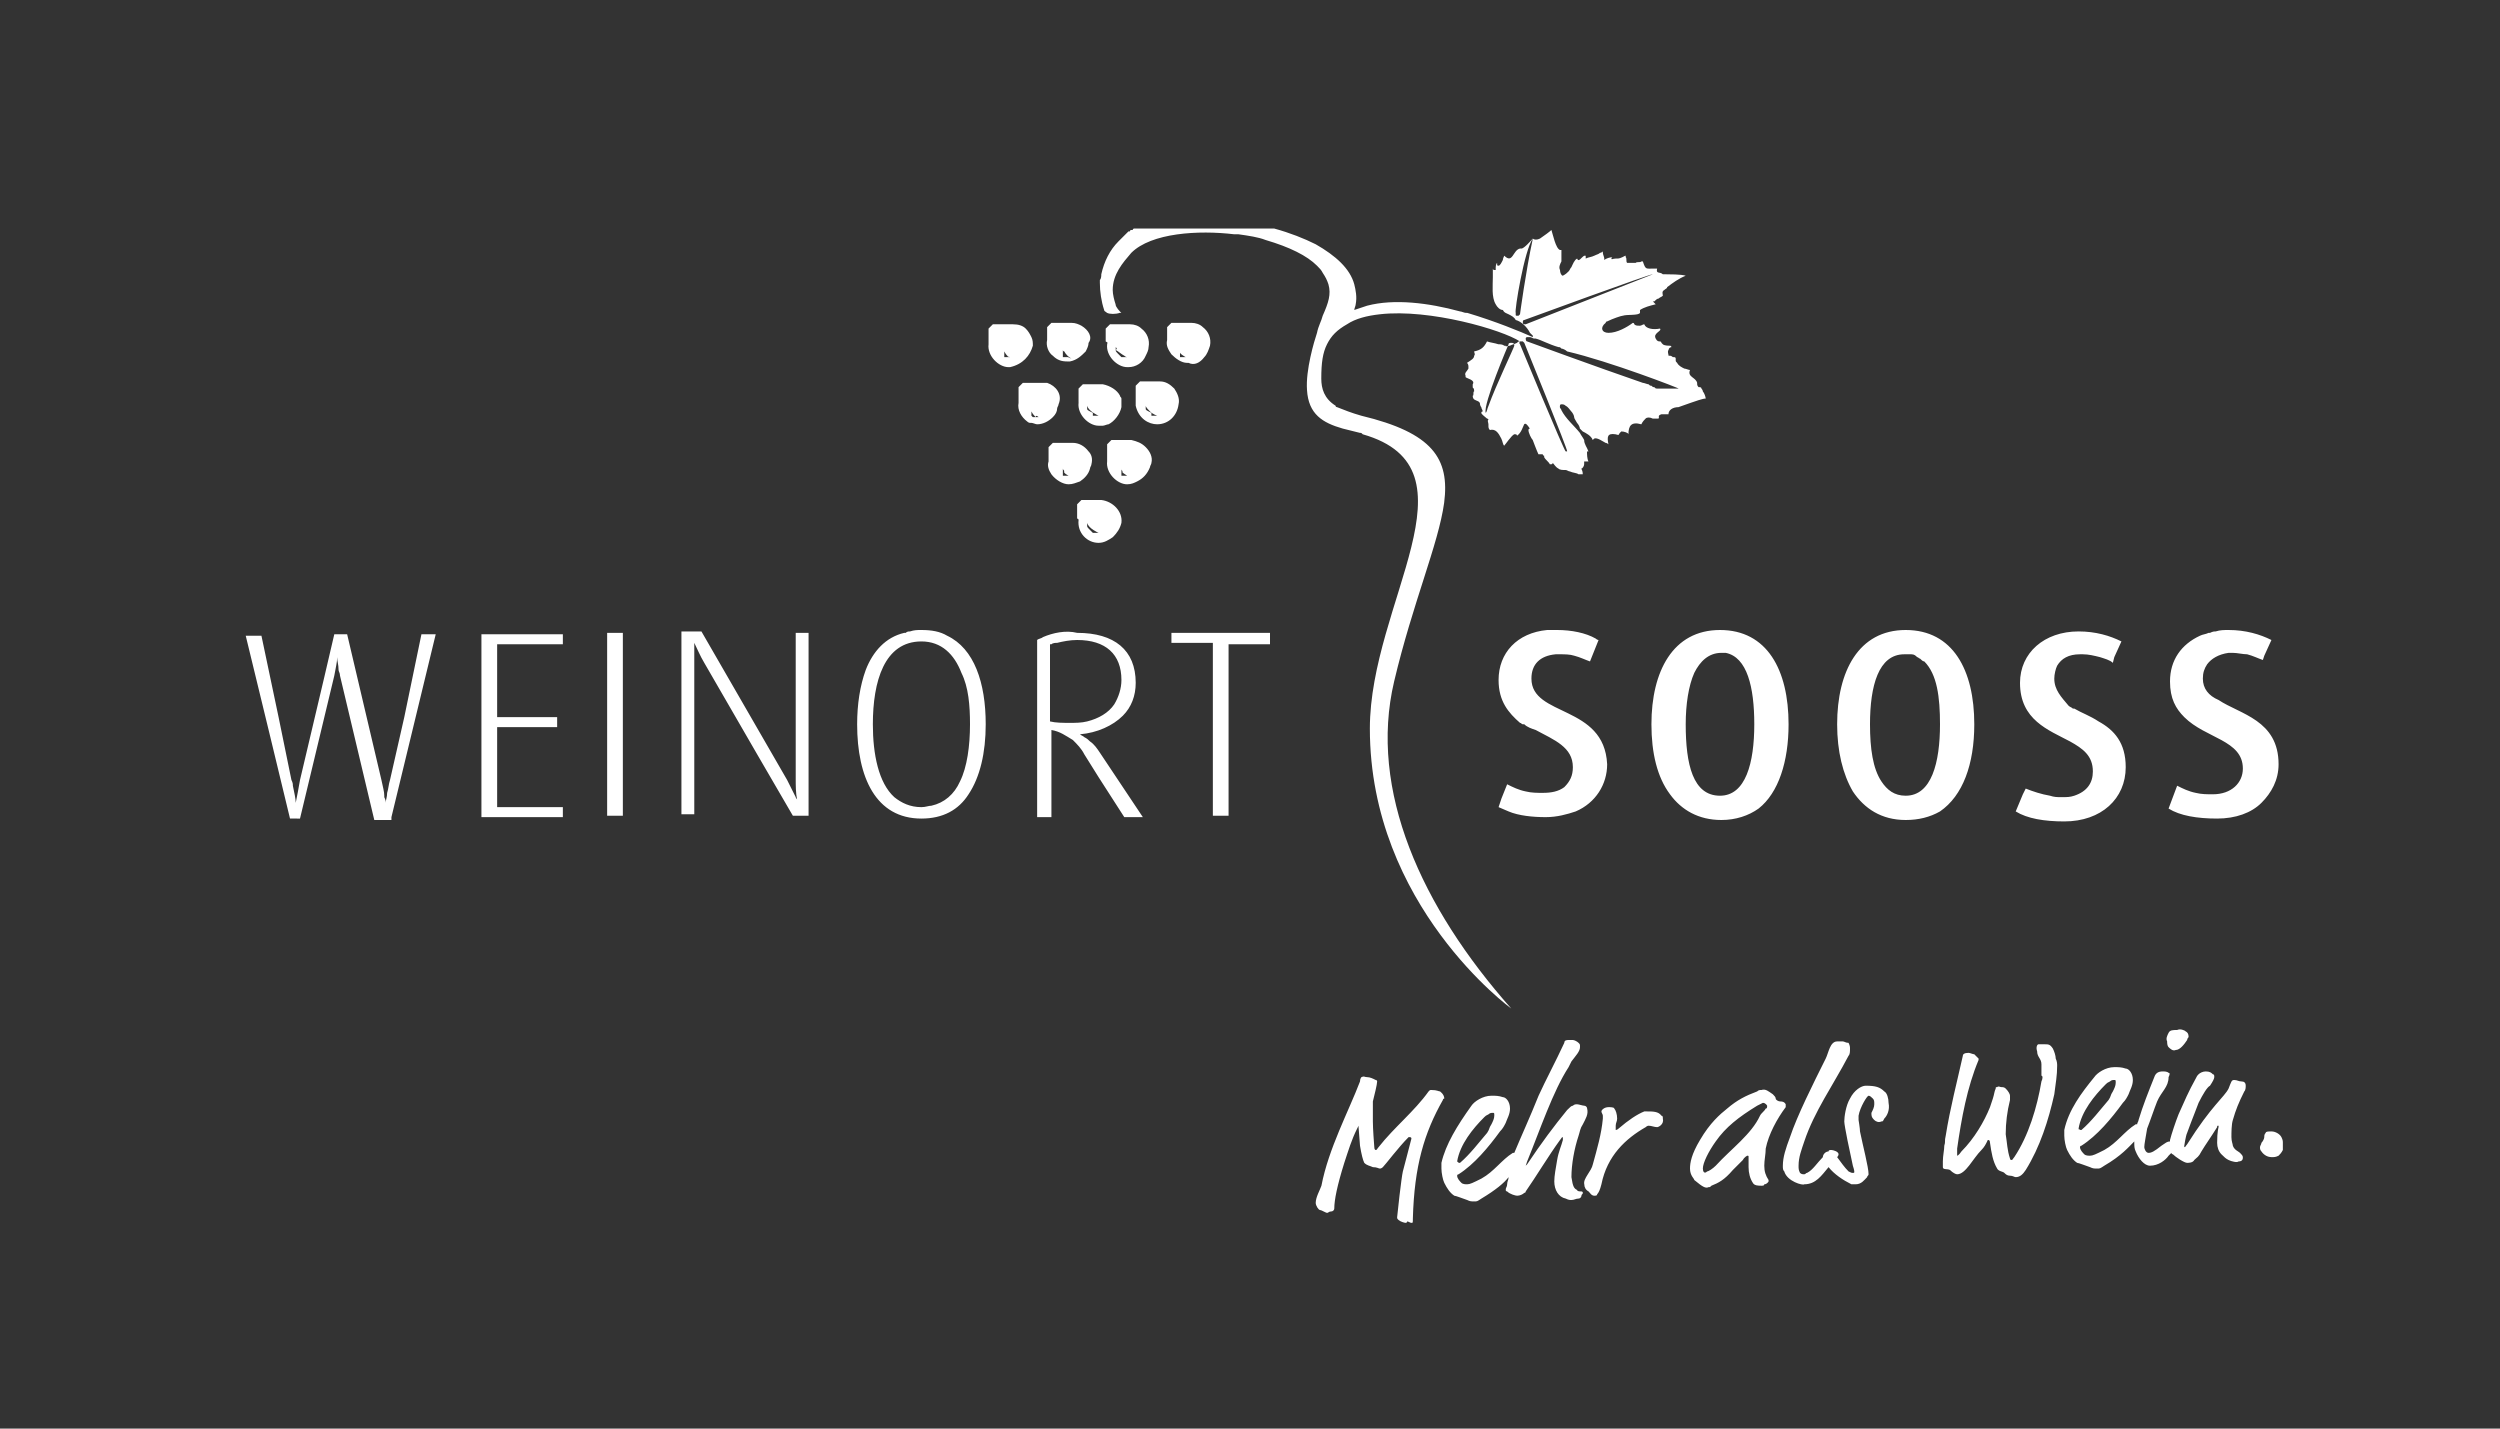 <?xml version="1.0" encoding="utf-8"?>
<!-- Generator: Adobe Illustrator 28.2.0, SVG Export Plug-In . SVG Version: 6.00 Build 0)  -->
<svg version="1.1" id="Ebene_1" xmlns="http://www.w3.org/2000/svg" xmlns:xlink="http://www.w3.org/1999/xlink" x="0px" y="0px"
	 viewBox="0 0 175 100" style="enable-background:new 0 0 175 100;" xml:space="preserve">
<rect x="0" y="0" width="175" height="100" fill="#333333" stroke="none"/>
<style type="text/css">
	.st0{fill:#FFFFFF;}
</style>
<path class="st0" d="M119.2,81.8c0-0.4,0.4-1.2,0.9-1.9c0.7-1,1.6-1.7,2.9-2.5c0.2-0.1,0.4-0.2,0.4-0.2c0.2,0,0.3,0.2,0.3,0.2
	c0,0.1,0,0.2-0.1,0.2c-0.1,0.2-0.3,0.3-0.4,0.5c-0.6,1.3-2,2.3-3.1,3.5c-0.2,0.2-0.5,0.4-0.6,0.4C119.3,82.2,119.2,82,119.2,81.8
	 M119,79.8c-0.6,1-0.7,1.6-0.7,2c0,0.5,0.3,0.7,0.3,0.8c0.6,0.5,0.8,0.6,1,0.5c0.1,0,0.1,0,0.2-0.1c0.5-0.2,0.9-0.4,1.5-1.1l0.7-0.7
	c0.1-0.2,0.3-0.3,0.3-0.3c0.1,0,0.1,0,0.1,0.1c0,0,0,0.3,0,0.7c0,0.4,0.1,0.8,0.3,1.1c0.1,0.2,0.4,0.2,0.6,0.2c0.1,0,0.2,0,0.2-0.1
	c0.2,0,0.3-0.2,0.3-0.2c0,0,0-0.1,0-0.1c-0.2-0.3-0.3-0.6-0.3-1c0-0.4,0.1-0.8,0.1-1.2c0.2-1,0.8-2.1,1.4-2.9c0,0,0-0.1,0-0.1
	c0,0,0,0,0-0.1c-0.1-0.2-0.3-0.2-0.4-0.2c-0.1,0-0.3-0.1-0.3-0.2c0-0.1-0.1-0.2-0.2-0.3c-0.3-0.2-0.5-0.4-0.8-0.3
	c-0.1,0-0.2,0-0.3,0.1c-0.8,0.3-1.4,0.6-2.1,1.2C120.4,78,119.7,78.6,119,79.8 M111.5,81.5c-0.1,0.5-0.7,1-0.6,1.4
	c0,0.2,0.1,0.4,0.3,0.5c0.1,0.1,0.2,0.3,0.4,0.3c0.1,0,0.2,0,0.2-0.1c0.1-0.1,0.2-0.3,0.3-0.7c0.4-2,1.7-3.2,3.1-4
	c0.1-0.1,0.2-0.1,0.2-0.1c0.2,0,0.4,0.1,0.6,0.1c0.1,0,0.5-0.2,0.4-0.6c0-0.1,0-0.2-0.1-0.2c-0.2-0.3-0.6-0.3-1-0.3c0,0-0.1,0-0.2,0
	c-0.5,0.2-1.1,0.6-1.8,1.2c-0.1,0.1-0.2,0.1-0.2,0.1c0,0,0,0,0-0.1c0,0,0-0.1,0-0.2c0-0.2,0.1-0.3,0.1-0.5c0-0.3-0.1-0.6-0.2-0.7
	c0-0.1-0.3-0.1-0.4-0.1c-0.3,0-0.5,0.2-0.5,0.3c0,0.1,0.1,0.2,0.1,0.3c0,0,0,0.1,0,0.2C112.1,79.4,111.8,80.4,111.5,81.5
	 M107.2,47.5c0-1,0.6-1.6,1.7-1.7c0.1,0,0.2,0,0.3,0c0.3,0,0.7,0,1,0.1c0.4,0.1,0.8,0.3,1.1,0.4v0l0.6-1.5c-0.1,0-0.2-0.1-0.2-0.1
	c-0.7-0.4-1.7-0.6-2.7-0.6c-0.2,0-0.5,0-0.7,0c-2.1,0.2-3.4,1.6-3.4,3.5c0,1.5,0.7,2.3,1.5,3c0.1,0,0.1,0.1,0.2,0.1c0,0,0,0,0.1,0
	c0.2,0.2,0.5,0.3,0.8,0.4c1.3,0.7,2.6,1.2,2.6,2.6c0,0.6-0.2,1-0.6,1.4c-0.4,0.3-0.9,0.4-1.5,0.4c-0.4,0-0.8,0-1.2-0.1
	c-0.5-0.1-0.9-0.3-1.3-0.5l-0.4,1l-0.2,0.6c0.2,0.1,0.5,0.2,0.7,0.3c0.7,0.3,1.7,0.4,2.6,0.4c0.8,0,1.5-0.2,2.1-0.4
	c1.4-0.6,2.2-1.9,2.2-3.3C112.3,49.3,107.2,50.2,107.2,47.5 M102,81.3c0.2-1.2,1.1-2.3,1.9-3.1c0.1-0.1,0.1-0.1,0.3-0.2
	c0.1-0.1,0.2-0.1,0.3-0.1c0.1,0,0.1,0,0.1,0.2c0,0.2-0.1,0.4-0.2,0.6c-0.2,0.3-0.1,0.3-0.3,0.6c-0.6,0.7-1.2,1.5-1.9,2.1
	C102.1,81.4,102.1,81.4,102,81.3C102,81.4,102,81.4,102,81.3 M100.9,81.4c0,0.2,0,0.3,0,0.4c0,0.3,0.1,0.8,0.2,1
	c0.2,0.4,0.4,0.7,0.7,0.9c0.1,0,0.6,0.2,0.9,0.3c0.2,0.1,0.3,0.1,0.5,0.1c0.2,0,0.2,0,0.5-0.2c1-0.6,1.6-1.1,1.9-1.5
	c0,0.2-0.1,0.3-0.1,0.5c0,0.2-0.1,0.2-0.1,0.4c0,0,0,0.1,0.1,0.1c0.2,0.2,0.6,0.3,0.7,0.3c0.2,0,0.4-0.1,0.5-0.2
	c0.1,0,0.1-0.1,0.1-0.1c0.7-1,1.6-2.5,2.4-3.6c0.1-0.1,0.1-0.2,0.2-0.2c0,0,0,0,0,0c0,0,0,0.1,0,0.2c-0.1,0.4-0.3,0.8-0.4,1.4
	c-0.1,0.6-0.2,1.1-0.2,1.5c0,0.6,0.3,1.1,0.8,1.2c0.2,0.1,0.3,0.1,0.4,0.1c0.2,0,0.3-0.1,0.5-0.1c0.1,0,0.2-0.1,0.2-0.2
	c0-0.1,0.1-0.1,0.1-0.2c0,0,0-0.1-0.1-0.1c-0.1,0-0.3,0-0.3-0.1c-0.2-0.1-0.3-0.2-0.4-0.9c0-0.9,0.2-2,0.5-2.9
	c0.1-0.3,0.1-0.5,0.3-0.8c0.2-0.4,0.4-0.7,0.3-1.1c0-0.1-0.1-0.2-0.2-0.2c-0.1,0-0.4-0.1-0.5-0.1c-0.1,0-0.2,0-0.3,0.1
	c-0.1,0-0.2,0.1-0.4,0.3c-0.9,1.1-1.8,2.3-2.8,3.8c-0.1,0.1-0.1,0.1-0.1,0.1c0,0,0,0,0,0c0,0,0,0,0.1-0.3c0.9-2.2,1.8-4.9,2.9-6.6
	c0.1-0.2,0.1-0.2,0.2-0.4c0.3-0.4,0.6-0.7,0.6-1c0-0.2,0-0.2-0.1-0.3c-0.1-0.1-0.3-0.2-0.4-0.2c-0.1,0-0.1,0-0.3,0
	c-0.1,0-0.3,0-0.3,0.2c-0.6,1.3-1.3,2.6-1.8,3.7c-0.6,1.5-1.2,2.8-1.7,4c0,0,0,0-0.1,0c-0.8,0.5-1.3,1.3-2.2,1.8
	c-0.6,0.3-0.8,0.4-1,0.4c-0.1,0-0.3,0-0.4-0.1c-0.1-0.1-0.3-0.3-0.3-0.5c0,0,0-0.1,0.1-0.1c1.1-0.7,2.1-1.9,2.9-3
	c0.2-0.2,0.3-0.4,0.4-0.6c0.1-0.3,0.3-0.6,0.3-1c0-0.5-0.3-0.8-0.5-0.8c-0.3-0.1-0.5-0.1-0.8-0.1c-0.6,0-1.2,0.4-1.4,0.7
	C102,78.8,101.2,80.1,100.9,81.4 M92.5,83c-0.1,0.3-0.4,0.8-0.4,1.2c0,0.2,0.2,0.5,0.3,0.5c0.1,0,0.4,0.2,0.5,0.2
	c0.1,0,0.1-0.1,0.3-0.1c0.1,0,0.2-0.1,0.2-0.2c0-0.6,0.2-1.6,0.7-3.2c0.3-0.9,0.5-1.6,0.9-2.4c0.1-0.2,0.1-0.2,0.1-0.2
	c0,0,0,0,0,0.1l0.1,1.3c0.1,0.6,0.2,1,0.3,1.2c0.2,0.2,0.4,0.2,0.6,0.3c0.3,0,0.4,0.1,0.5,0.1c0,0,0.1,0,0.2-0.1
	c0.2-0.2,1.1-1.4,1.8-2.1c0,0,0,0,0.1,0c0,0,0.1,0,0.1,0.1c-0.2,0.8-0.5,1.9-0.6,2.3c-0.1,0.4-0.4,3.1-0.4,3.2c0,0.1,0,0.1,0.1,0.2
	c0.1,0.1,0.4,0.2,0.5,0.2c0.1,0,0.1-0.1,0.1-0.1c0.1,0,0.2,0.1,0.3,0.1c0.1,0,0.1,0,0.1-0.3c0.1-3.7,0.8-6,2.1-8.3
	c0-0.1,0.1-0.1,0.1-0.1c0-0.3-0.3-0.5-0.3-0.5c-0.1,0-0.2-0.1-0.6-0.1c-0.1,0-0.1,0-0.2,0.1c-1,1.4-2.4,2.5-3.5,3.9
	c-0.1,0.1-0.1,0.2-0.2,0.2c0,0-0.1,0-0.1-0.2c-0.1-1.3-0.1-1.7-0.1-1.8c0-0.7,0-1.2,0-1.4c0.1-0.4,0.3-1.2,0.3-1.4
	c0,0,0-0.1-0.1-0.1c-0.2-0.1-0.4-0.2-0.6-0.2c-0.2,0-0.2-0.1-0.4,0c0,0-0.1,0.1-0.1,0.3C94.4,77.8,93,80.4,92.5,83 M88.9,44.3H82
	v0.7h2.9v12.1H86h0V45.1h2.9V44.3z M83,25C83,25,83,25,83,25C83,25.1,83,25.1,83,25c-0.1,0-0.1,0-0.1,0c0,0,0,0-0.1,0c0,0,0,0-0.1,0
	c0,0,0,0,0,0c0,0-0.1,0-0.1,0c0,0,0,0,0,0c0,0,0,0,0,0c0,0,0,0,0,0c0,0,0,0,0,0c0,0,0,0,0,0c0,0,0,0,0,0c0,0,0,0,0,0c0,0,0,0,0,0
	c0,0,0,0,0,0c0,0,0,0,0-0.1c0,0,0,0,0,0c0,0,0,0,0-0.1c0,0,0,0,0,0c0,0,0,0,0,0c0,0,0,0,0,0c0,0,0,0,0,0c0,0,0,0,0,0c0,0,0,0,0-0.1
	c0,0,0,0,0,0c0,0,0,0,0-0.1c0,0,0,0,0,0c0,0,0-0.1,0-0.1C82.4,24.7,83,25,83,25 M84.3,25c0.2-0.2,0.3-0.5,0.4-0.8
	c0.1-0.5-0.1-1-0.5-1.3c0,0,0,0,0,0c0,0,0,0,0,0c-0.2-0.2-0.5-0.3-0.8-0.3c0,0,0,0-0.1,0c0,0,0,0,0,0c0,0,0,0-0.1,0c0,0-0.1,0-0.1,0
	c0,0,0,0-0.1,0c0,0-0.1,0-0.1,0c0,0,0,0-0.1,0c0,0,0,0-0.1,0c0,0,0,0-0.1,0c0,0,0,0-0.1,0c0,0,0,0-0.1,0c0,0,0,0-0.1,0
	c0,0,0,0-0.1,0c0,0,0,0-0.1,0c0,0,0,0-0.1,0c0,0,0,0-0.1,0.1c0,0,0,0,0,0c0,0,0,0-0.1,0.1c0,0,0,0,0,0c0,0,0,0-0.1,0.1c0,0,0,0,0,0
	c0,0,0,0,0,0.1c0,0,0,0,0,0.1c0,0,0,0,0,0.1c0,0,0,0,0,0.1c0,0,0,0.1,0,0.1c0,0,0,0,0,0.1c0,0,0,0.1,0,0.1c0,0,0,0,0,0
	c0,0,0,0.1,0,0.1c0,0,0,0,0,0c0,0,0,0.1,0,0.1c-0.1,0.4,0.1,0.7,0.3,1c0.3,0.3,0.7,0.6,1.1,0.6c0,0,0,0,0.1,0
	C83.6,25.6,84,25.4,84.3,25 M80.2,28.6C80.2,28.6,80.2,28.6,80.2,28.6C80.2,28.5,80.2,28.5,80.2,28.6c0-0.1,0-0.1,0-0.2
	c0,0.1,0.2,0.3,0.3,0.4c0.2,0.2,0.5,0.3,0.5,0.3c0,0-0.1,0-0.1,0c0,0,0,0,0,0c0,0,0,0-0.1,0c0,0,0,0,0,0c0,0,0,0,0,0c0,0,0,0-0.1,0
	c0,0,0,0,0,0c0,0,0,0-0.1,0c0,0,0,0,0,0c0,0,0,0,0,0c0,0,0,0,0,0c0,0,0,0,0,0c0,0,0,0,0,0c0,0,0,0,0,0c0,0,0,0,0,0c0,0,0,0,0,0
	c0,0,0,0,0,0c0,0,0,0,0-0.1c0,0,0,0,0,0c0,0,0,0,0-0.1c0,0,0,0,0,0c0,0,0,0,0,0c0,0,0,0,0,0c0,0,0,0,0,0
	C80.2,28.7,80.2,28.7,80.2,28.6C80.2,28.7,80.2,28.7,80.2,28.6C80.2,28.6,80.2,28.6,80.2,28.6 M81,29.7c0.8,0,1.4-0.6,1.5-1.4
	c0.1-0.4-0.1-0.8-0.3-1.1c-0.3-0.3-0.6-0.5-1-0.5c0,0,0,0-0.1,0c0,0,0,0,0,0c0,0,0,0-0.1,0c0,0-0.1,0-0.1,0c0,0,0,0-0.1,0
	c0,0-0.1,0-0.1,0c0,0,0,0-0.1,0c0,0,0,0-0.1,0c0,0,0,0-0.1,0c0,0,0,0-0.1,0c0,0,0,0-0.1,0c0,0,0,0-0.1,0c0,0,0,0-0.1,0
	c0,0,0,0-0.1,0c0,0,0,0-0.1,0c0,0,0,0-0.1,0.1c0,0,0,0,0,0c0,0,0,0-0.1,0.1c0,0,0,0,0,0c0,0,0,0-0.1,0.1c0,0,0,0,0,0c0,0,0,0,0,0.1
	c0,0,0,0,0,0.1c0,0,0,0,0,0.1c0,0,0,0,0,0.1c0,0,0,0.1,0,0.1c0,0,0,0,0,0.1c0,0,0,0.1,0,0.1c0,0,0,0,0,0.1c0,0,0,0.1,0,0.1
	c0,0,0,0,0,0c0,0,0,0.1,0,0.1c0,0.1,0,0.3,0,0.4C79.7,29.3,80.4,29.7,81,29.7 M74.8,33.3C74.8,33.3,74.8,33.3,74.8,33.3
	C74.7,33.3,74.7,33.3,74.8,33.3c-0.1,0-0.1,0-0.1,0c0,0,0,0-0.1,0c0,0,0,0,0,0c0,0,0,0,0,0c0,0,0,0-0.1,0c0,0,0,0,0,0c0,0,0,0-0.1,0
	c0,0,0,0,0,0c0,0,0,0,0,0c0,0,0,0,0,0c0,0,0,0,0,0c0,0,0,0,0,0c0,0,0,0,0,0c0,0,0,0,0,0c0,0,0,0,0,0c0,0,0,0,0,0c0,0,0,0,0-0.1l0,0
	c0,0,0,0,0-0.1c0,0,0,0,0,0c0,0,0,0,0,0c0,0,0,0,0,0c0,0,0,0,0,0c0,0,0,0,0,0c0,0,0,0,0-0.1c0,0,0,0,0,0c0,0,0,0,0-0.1c0,0,0,0,0,0
	c0,0,0-0.1,0-0.1c0,0.1,0.1,0.1,0.1,0.2C74.4,33.1,74.8,33.3,74.8,33.3 M74.8,33.9c0.3,0,0.5-0.1,0.8-0.2c0.3-0.2,0.6-0.5,0.7-0.9
	c0-0.1,0.1-0.2,0.1-0.3c0.1-0.4,0-0.7-0.2-0.9c-0.3-0.4-0.7-0.6-1.1-0.6c0,0,0,0-0.1,0c0,0,0,0,0,0c0,0,0,0-0.1,0c0,0-0.1,0-0.1,0
	c0,0,0,0-0.1,0c0,0-0.1,0-0.1,0c0,0,0,0-0.1,0c0,0,0,0-0.1,0c0,0,0,0-0.1,0c0,0,0,0-0.1,0c0,0,0,0-0.1,0c0,0,0,0-0.1,0
	c0,0,0,0-0.1,0c0,0,0,0-0.1,0c0,0,0,0-0.1,0c0,0,0,0-0.1,0.1c0,0,0,0,0,0c0,0,0,0-0.1,0.1c0,0,0,0,0,0c0,0,0,0-0.1,0.1
	c0,0,0,0,0,0.1c0,0,0,0,0,0.1c0,0,0,0,0,0.1c0,0,0,0,0,0.1c0,0,0,0,0,0.1c0,0,0,0.1,0,0.1c0,0,0,0,0,0.1c0,0,0,0.1,0,0.1
	c0,0,0,0,0,0c0,0,0,0.1,0,0.1c0,0,0,0,0,0c0,0,0,0.1,0,0.1c-0.1,0.3,0,0.6,0.2,0.9C73.9,33.6,74.4,33.9,74.8,33.9 M76.1,36.8
	C76.1,36.8,76.1,36.8,76.1,36.8C76.1,36.8,76.1,36.8,76.1,36.8c0-0.1,0-0.1,0-0.2c0,0,0,0,0,0c0.1,0.4,0.8,0.7,0.8,0.7c0,0,0,0,0,0
	c0,0-0.1,0-0.1,0c0,0,0,0,0,0c0,0,0,0-0.1,0c0,0,0,0,0,0c0,0,0,0,0,0c0,0,0,0-0.1,0c0,0,0,0,0,0c0,0,0,0-0.1,0c0,0,0,0,0,0
	c0,0,0,0,0,0c0,0,0,0,0,0c0,0,0,0,0,0c0,0,0,0,0,0c0,0,0,0,0,0c0,0,0,0,0,0c0,0,0,0,0,0c0,0,0,0,0,0c0,0-0.1-0.1-0.1-0.1
	c0,0,0,0,0,0c0,0,0,0,0,0c0,0,0,0,0,0c0,0,0,0,0,0C76.1,36.9,76.1,36.9,76.1,36.8C76.1,36.9,76.1,36.9,76.1,36.8
	C76.1,36.9,76.1,36.9,76.1,36.8 M75.5,36.4C75.5,36.4,75.5,36.4,75.5,36.4c-0.1,0.9,0.6,1.6,1.4,1.6c0.4,0,0.7-0.2,1-0.4
	c0.3-0.3,0.5-0.6,0.6-1c0.1-0.8-0.6-1.5-1.4-1.6c0,0,0,0-0.1,0c0,0,0,0,0,0c0,0,0,0-0.1,0c0,0-0.1,0-0.1,0c0,0,0,0-0.1,0
	c0,0,0,0-0.1,0c0,0,0,0-0.1,0c0,0,0,0-0.1,0c0,0,0,0-0.1,0c0,0,0,0-0.1,0c0,0,0,0-0.1,0c0,0,0,0-0.1,0c0,0,0,0-0.1,0c0,0,0,0-0.1,0
	c0,0,0,0-0.1,0c0,0,0,0-0.1,0.1c0,0,0,0,0,0c0,0,0,0-0.1,0.1c0,0,0,0,0,0c0,0,0,0-0.1,0.1c0,0,0,0,0,0c0,0,0,0,0,0.1c0,0,0,0,0,0.1
	c0,0,0,0,0,0.1c0,0,0,0,0,0.1c0,0,0,0,0,0.1c0,0,0,0,0,0.1c0,0,0,0.1,0,0.1c0,0,0,0,0,0.1c0,0,0,0.1,0,0.1c0,0,0,0,0,0.1
	C75.5,36.3,75.5,36.4,75.5,36.4 M76.1,28.6C76.1,28.6,76.1,28.6,76.1,28.6C76.1,28.5,76.1,28.5,76.1,28.6c0-0.1,0-0.1,0-0.2
	c0,0,0,0,0,0c0.1,0.4,0.8,0.7,0.8,0.7c0,0-0.1,0-0.1,0c0,0,0,0,0,0c0,0,0,0-0.1,0c0,0,0,0,0,0c0,0,0,0,0,0c0,0,0,0-0.1,0
	c0,0,0,0,0,0c0,0,0,0-0.1,0c0,0,0,0,0,0c0,0,0,0,0,0c0,0,0,0,0,0c0,0,0,0,0,0c0,0,0,0,0,0c0,0,0,0,0,0c0,0,0,0,0,0c0,0,0,0,0,0
	c0,0,0,0,0,0c0,0,0,0,0-0.1c0,0,0,0,0,0c0,0,0,0,0-0.1c0,0,0,0,0,0c0,0,0,0,0,0c0,0,0,0,0,0c0,0,0,0,0,0
	C76.1,28.7,76.1,28.7,76.1,28.6C76.1,28.7,76.1,28.7,76.1,28.6C76.1,28.6,76.1,28.6,76.1,28.6 M75.5,28.2c-0.1,0.8,0.7,1.6,1.4,1.6
	c0.1,0,0.2,0,0.3,0c0,0,0,0,0,0c0.1,0,0.3-0.1,0.4-0.1c0.4-0.2,0.8-0.7,0.9-1.2c0-0.2,0-0.4,0-0.6c0-0.1-0.1-0.1-0.1-0.2
	c-0.2-0.4-0.7-0.7-1.2-0.8c0,0,0,0-0.1,0c0,0,0,0,0,0c0,0,0,0-0.1,0c0,0-0.1,0-0.1,0c0,0,0,0-0.1,0c0,0-0.1,0-0.1,0c0,0,0,0-0.1,0
	c0,0-0.1,0-0.1,0c0,0,0,0-0.1,0c0,0,0,0-0.1,0c0,0,0,0-0.1,0c0,0,0,0-0.1,0c0,0,0,0-0.1,0c0,0,0,0-0.1,0c0,0,0,0-0.1,0
	c0,0,0,0-0.1,0.1c0,0,0,0,0,0c0,0,0,0-0.1,0.1c0,0,0,0,0,0c0,0,0,0-0.1,0.1c0,0,0,0,0,0c0,0,0,0,0,0.1c0,0,0,0,0,0c0,0,0,0,0,0.1
	c0,0,0,0,0,0.1c0,0,0,0.1,0,0.1c0,0,0,0,0,0.1c0,0,0,0.1,0,0.1c0,0,0,0,0,0.1c0,0,0,0.1,0,0.1c0,0,0,0,0,0.1
	C75.5,28.1,75.5,28.1,75.5,28.2C75.5,28.2,75.5,28.2,75.5,28.2 M78.1,24.5C78.1,24.5,78.1,24.5,78.1,24.5
	C78.1,24.4,78.1,24.4,78.1,24.5c0-0.1,0-0.1,0-0.2C78.2,24.4,78.2,24.4,78.1,24.5c0.2,0.1,0.4,0.3,0.6,0.4c0.1,0.1,0.2,0.1,0.2,0.1
	c0,0,0,0,0,0c0,0-0.1,0-0.1,0c0,0,0,0,0,0c0,0,0,0-0.1,0c0,0,0,0-0.1,0c0,0,0,0,0,0c0,0-0.1,0-0.1,0c0,0,0,0,0,0c0,0,0,0,0,0
	c0,0,0,0,0,0c0,0,0,0,0,0c0,0,0,0,0,0c0,0,0,0,0,0c0,0,0,0,0,0c0,0,0,0,0,0c0,0,0,0,0,0c0,0-0.1-0.1-0.1-0.1c0,0,0,0,0,0
	c0,0,0,0,0,0c0,0,0,0,0,0c0,0,0,0,0,0C78.1,24.6,78.1,24.6,78.1,24.5C78.1,24.6,78.1,24.5,78.1,24.5C78.1,24.5,78.1,24.5,78.1,24.5
	 M77.5,24.1c-0.1,0.8,0.7,1.6,1.4,1.6c0,0,0,0,0.1,0c0.5,0,1-0.3,1.2-0.8c0.1-0.2,0.2-0.4,0.2-0.6c0.1-0.5-0.1-1-0.5-1.3
	c0,0,0,0,0,0c0,0,0,0,0,0c-0.2-0.2-0.5-0.3-0.8-0.3c0,0,0,0-0.1,0c0,0,0,0,0,0c0,0,0,0-0.1,0c0,0-0.1,0-0.1,0c0,0,0,0-0.1,0
	c0,0-0.1,0-0.1,0c0,0,0,0-0.1,0c0,0,0,0-0.1,0c0,0,0,0-0.1,0c0,0,0,0-0.1,0c0,0,0,0-0.1,0c0,0,0,0-0.1,0c0,0,0,0-0.1,0
	c0,0,0,0-0.1,0c0,0,0,0-0.1,0c0,0,0,0-0.1,0.1c0,0,0,0,0,0c0,0,0,0-0.1,0.1c0,0,0,0,0,0c0,0,0,0-0.1,0.1c0,0,0,0,0,0c0,0,0,0,0,0.1
	c0,0,0,0,0,0c0,0,0,0,0,0.1c0,0,0,0,0,0.1c0,0,0,0.1,0,0.1c0,0,0,0,0,0.1c0,0,0,0.1,0,0.1c0,0,0,0,0,0.1c0,0,0,0.1,0,0.1
	c0,0,0,0,0,0.1C77.6,24,77.5,24,77.5,24.1C77.5,24,77.5,24.1,77.5,24.1 M78.9,33.3C78.9,33.3,78.9,33.3,78.9,33.3
	C78.9,33.3,78.8,33.3,78.9,33.3c-0.1,0-0.1,0-0.1,0c0,0,0,0-0.1,0c0,0,0,0,0,0c0,0,0,0,0,0c0,0,0,0-0.1,0c0,0,0,0,0,0c0,0,0,0-0.1,0
	c0,0,0,0,0,0c0,0,0,0,0,0c0,0,0,0,0,0c0,0,0,0,0,0c0,0,0,0,0,0c0,0,0,0,0,0c0,0,0,0,0,0c0,0,0,0,0,0c0,0,0,0,0,0c0,0,0,0,0-0.1
	c0,0,0,0,0,0c0,0,0,0,0-0.1c0,0,0,0,0,0c0,0,0,0,0,0c0,0,0,0,0,0c0,0,0,0,0,0c0,0,0,0,0,0c0,0,0,0,0-0.1c0,0,0,0,0,0c0,0,0,0,0-0.1
	c0,0,0,0,0,0c0,0,0-0.1,0-0.1c0,0.1,0,0.1,0.1,0.2C78.4,33,78.9,33.3,78.9,33.3 M79.6,33.7c0.4-0.2,0.7-0.5,0.9-1
	c0-0.1,0.1-0.2,0.1-0.3c0.1-0.4-0.1-0.8-0.4-1.1c-0.3-0.3-0.6-0.4-1-0.5c0,0,0,0-0.1,0c0,0,0,0,0,0c0,0,0,0-0.1,0c0,0-0.1,0-0.1,0
	c0,0,0,0-0.1,0c0,0-0.1,0-0.1,0c0,0,0,0-0.1,0c0,0,0,0-0.1,0c0,0,0,0-0.1,0c0,0,0,0-0.1,0c0,0,0,0-0.1,0c0,0,0,0-0.1,0
	c0,0,0,0-0.1,0c0,0,0,0-0.1,0c0,0,0,0-0.1,0c0,0,0,0-0.1,0.1c0,0,0,0,0,0c0,0,0,0-0.1,0.1c0,0,0,0,0,0c0,0,0,0-0.1,0.1
	c0,0,0,0,0,0.1c0,0,0,0,0,0.1c0,0,0,0,0,0.1c0,0,0,0,0,0.1c0,0,0,0,0,0.1c0,0,0,0,0,0.1c0,0,0,0,0,0.1c0,0,0,0.1,0,0.1
	c0,0,0,0,0,0.1c0,0,0,0.1,0,0.1c0,0,0,0,0,0.1c0,0,0,0.1,0,0.1c0,0,0,0,0,0c-0.1,0.8,0.7,1.6,1.4,1.6C79.2,33.9,79.4,33.8,79.6,33.7
	 M73.6,45.1c0.1-0.1,0.3-0.1,0.4-0.1c0.4-0.1,0.9-0.2,1.4-0.2c2,0,3.1,1,3.1,2.8c0,0.6-0.2,1.2-0.5,1.7c-0.4,0.6-1.1,1-1.9,1.2
	c-0.4,0.1-0.8,0.1-1.2,0.1c-0.5,0-1,0-1.4-0.1V45.1z M73,44.6c-0.1,0.1-0.3,0.1-0.4,0.2v12.4h1v-6.1c0.6,0.1,1,0.4,1.5,0.7
	c0.3,0.3,0.6,0.6,0.8,1l1,1.6l1.8,2.8h1.3l-3-4.5c-0.2-0.3-0.4-0.6-0.7-0.8c-0.1-0.1-0.2-0.2-0.4-0.3c-0.1-0.1-0.2-0.1-0.3-0.2v0
	c1.2-0.1,2.3-0.6,3-1.3c0.6-0.6,0.9-1.4,0.9-2.3c0-2.3-1.5-3.5-4.1-3.5C74.6,44.1,73.7,44.3,73,44.6 M27.4,57.2l3.1-12.8h-1
	l-1.2,5.8l-1,4.4c-0.1,0.3-0.1,0.6-0.2,0.9c0,0.3-0.1,0.5-0.1,0.7h0c0-0.1,0-0.2-0.1-0.4c0,0,0-0.1,0-0.1c0-0.3-0.1-0.6-0.2-1.1
	l-2.4-10.2h-0.9l-0.7,3l-1.7,7.2c-0.1,0.6-0.2,1.1-0.3,1.6h0c0-0.3-0.1-0.7-0.2-1.2c0-0.1,0-0.2-0.1-0.4l-0.9-4.4l-1.2-5.7h-1.1
	l1.7,7l1.4,5.8H21l1.2-5l1.2-5c0.1-0.6,0.2-0.9,0.2-1.3c0-0.1,0-0.2,0-0.3h0c0,0.1,0,0.2,0,0.3c0,0.3,0.1,0.5,0.1,0.9
	c0,0.1,0.1,0.2,0.1,0.4l2.4,10.1H27.4z M33.7,57.2h5.7v-0.7h-4.6v-5.6h4.2v-0.7h-4.2v-5.1h4.6v-0.7h-5.7V57.2z M43.6,57.2L43.6,57.2
	V44.3h-1.1v12.8H43.6z M56.6,57.2L56.6,57.2V44.3h-0.9v10.2c0,0.5,0,1,0.1,1.5h0c0-0.1-0.1-0.1-0.1-0.2c-0.1-0.2-0.2-0.4-0.3-0.6
	c-0.1-0.2-0.2-0.4-0.3-0.6l-6-10.4h-1.4v12.8h0.9V46.6c0-0.4,0-0.7,0-1c0-0.3,0-0.5,0-0.6h0c0.2,0.4,0.4,0.9,0.7,1.4l3.7,6.4
	l2.5,4.3H56.6z M67.9,50.7c0,1.5-0.2,3-0.7,4c0,0,0,0,0,0c0,0,0,0,0,0c-0.4,0.9-1.1,1.5-2,1.7c-0.2,0-0.4,0.1-0.7,0.1
	c-0.8,0-1.4-0.3-1.9-0.7c-1.1-1-1.5-3-1.5-5.1c0-3,0.8-5.8,3.4-5.8c1.4,0,2.3,0.9,2.8,2.2C67.8,48.1,67.9,49.4,67.9,50.7 M67.8,55.6
	c0.8-1.2,1.2-2.9,1.2-4.9c0-2.9-0.8-5.3-2.7-6.2c-0.5-0.3-1.1-0.4-1.8-0.4c-0.3,0-0.5,0-0.8,0.1c-0.1,0-0.2,0-0.3,0.1c0,0,0,0-0.1,0
	c-1.3,0.3-2.2,1.3-2.7,2.6c-0.4,1.1-0.6,2.4-0.6,3.8c0,3.7,1.3,6.6,4.5,6.6C66,57.3,67.1,56.7,67.8,55.6 M70.7,25
	C70.7,25,70.7,25,70.7,25C70.6,25.1,70.6,25.1,70.7,25c-0.1,0-0.1,0-0.1,0c0,0,0,0-0.1,0c0,0,0,0-0.1,0c0,0,0,0,0,0c0,0-0.1,0-0.1,0
	c0,0,0,0,0,0c0,0,0,0,0,0c0,0,0,0,0,0c0,0,0,0,0,0c0,0,0,0,0,0c0,0,0,0,0,0c0,0,0,0,0,0c0,0,0,0,0,0c0,0,0,0,0,0c0,0,0,0,0-0.1
	c0,0,0,0,0,0c0,0,0,0,0-0.1c0,0,0,0,0,0c0,0,0,0,0,0c0,0,0,0,0,0c0,0,0,0,0,0c0,0,0,0,0,0c0,0,0,0,0,0c0,0,0,0,0,0c0,0,0,0,0-0.1
	c0,0,0,0,0,0c0,0,0-0.1,0-0.1c0,0,0,0,0,0c0.1,0.2,0.2,0.3,0.3,0.4C70.4,24.9,70.7,25,70.7,25 M72.3,24.2c0-0.2,0-0.4-0.1-0.6
	c-0.1-0.2-0.2-0.4-0.4-0.6c-0.2-0.2-0.5-0.3-0.9-0.3c0,0,0,0-0.1,0c0,0,0,0,0,0c0,0,0,0-0.1,0c0,0-0.1,0-0.1,0c0,0,0,0-0.1,0
	c0,0-0.1,0-0.1,0c0,0,0,0-0.1,0c0,0,0,0-0.1,0c0,0,0,0-0.1,0c0,0,0,0-0.1,0c0,0,0,0-0.1,0c0,0,0,0-0.1,0c0,0,0,0-0.1,0
	c0,0,0,0-0.1,0c0,0,0,0-0.1,0c0,0,0,0-0.1,0.1c0,0,0,0,0,0c0,0,0,0-0.1,0.1c0,0,0,0,0,0c0,0,0,0-0.1,0.1c0,0,0,0,0,0c0,0,0,0,0,0.1
	c0,0,0,0,0,0.1c0,0,0,0,0,0.1c0,0,0,0,0,0.1c0,0,0,0,0,0.1c0,0,0,0,0,0.1c0,0,0,0.1,0,0.1c0,0,0,0,0,0.1c0,0,0,0.1,0,0.1
	c0,0,0,0,0,0.1c0,0,0,0.1,0,0.1c0,0,0,0,0,0c-0.1,0.8,0.7,1.6,1.4,1.6c0,0,0.1,0,0.1,0C71.6,25.5,72.1,24.9,72.3,24.2 M72.7,29.2
	C72.7,29.2,72.7,29.2,72.7,29.2c-0.1,0-0.1,0-0.1,0c0,0,0,0-0.1,0c0,0,0,0,0,0c0,0,0,0,0,0c0,0,0,0-0.1,0c0,0,0,0,0,0c0,0,0,0-0.1,0
	c0,0,0,0,0,0c0,0,0,0,0,0c0,0,0,0,0,0c0,0,0,0,0,0c0,0,0,0,0,0c0,0,0,0,0,0c0,0,0,0,0,0c0,0,0,0,0,0c0,0,0,0,0,0
	c0,0-0.1-0.1-0.1-0.1c0,0,0,0,0,0c0,0,0,0,0,0c0,0,0,0,0,0c0,0,0,0,0,0c0,0,0,0,0,0c0,0,0,0,0-0.1c0,0,0,0,0,0c0,0,0,0,0-0.1
	c0,0,0,0,0,0c0,0,0-0.1,0-0.1c0.1,0.2,0.2,0.3,0.3,0.4C72.5,29,72.7,29.2,72.7,29.2 M73.3,26.8c-0.1,0-0.2,0-0.3,0c0,0,0,0-0.1,0
	c0,0,0,0,0,0c0,0,0,0-0.1,0c0,0-0.1,0-0.1,0c0,0,0,0-0.1,0c0,0-0.1,0-0.1,0c0,0,0,0-0.1,0c0,0-0.1,0-0.1,0c0,0,0,0-0.1,0
	c0,0,0,0-0.1,0c0,0,0,0-0.1,0c0,0,0,0-0.1,0c0,0,0,0-0.1,0c0,0,0,0-0.1,0c0,0,0,0-0.1,0c0,0,0,0-0.1,0.1c0,0,0,0,0,0
	c0,0,0,0-0.1,0.1c0,0,0,0,0,0c0,0,0,0-0.1,0.1c0,0,0,0,0,0c0,0,0,0,0,0.1c0,0,0,0,0,0.1c0,0,0,0,0,0.1c0,0,0,0,0,0.1c0,0,0,0,0,0.1
	c0,0,0,0,0,0.1c0,0,0,0.1,0,0.1c0,0,0,0,0,0.1c0,0,0,0.1,0,0.1c0,0,0,0,0,0.1c0,0,0,0.1,0,0.1c0,0,0,0,0,0c-0.1,0.5,0.2,1,0.6,1.3
	c0,0,0,0,0,0c0,0,0,0,0,0c0.1,0.1,0.2,0.1,0.2,0.1c0,0,0,0,0,0c0,0,0.1,0,0.1,0c0.1,0,0.3,0.1,0.4,0.1c0.4,0,0.8-0.2,1.1-0.5
	c0.2-0.2,0.3-0.4,0.3-0.6c0-0.1,0.1-0.2,0.1-0.3C74.4,27.6,73.9,27,73.3,26.8 M74.8,25C74.8,25,74.8,25,74.8,25
	C74.7,25.1,74.7,25.1,74.8,25c-0.1,0-0.1,0-0.1,0c0,0,0,0-0.1,0c0,0,0,0-0.1,0c0,0,0,0,0,0c0,0-0.1,0-0.1,0c0,0,0,0,0,0c0,0,0,0,0,0
	c0,0,0,0,0,0c0,0,0,0,0,0c0,0,0,0,0,0c0,0,0,0,0,0c0,0,0,0,0,0c0,0,0,0,0,0c0,0,0,0,0,0c0,0,0,0,0-0.1l0,0c0,0,0,0,0-0.1
	c0,0,0,0,0,0c0,0,0,0,0,0c0,0,0,0,0,0c0,0,0,0,0,0c0,0,0,0,0,0c0,0,0,0,0-0.1c0,0,0,0,0,0c0,0,0,0,0-0.1c0,0,0,0,0,0
	c0,0,0-0.1,0-0.1c0,0,0,0.1,0.1,0.1c0.1,0.2,0.3,0.4,0.5,0.5C74.7,25,74.8,25,74.8,25 M75.7,22.8c-0.2-0.1-0.4-0.2-0.7-0.2
	c0,0,0,0-0.1,0c0,0,0,0,0,0c0,0,0,0-0.1,0c0,0-0.1,0-0.1,0c0,0,0,0-0.1,0c0,0-0.1,0-0.1,0c0,0,0,0-0.1,0c0,0,0,0-0.1,0
	c0,0,0,0-0.1,0c0,0,0,0-0.1,0c0,0,0,0-0.1,0c0,0,0,0-0.1,0c0,0,0,0-0.1,0c0,0,0,0-0.1,0c0,0,0,0-0.1,0c0,0,0,0-0.1,0.1c0,0,0,0,0,0
	c0,0,0,0-0.1,0.1c0,0,0,0,0,0c0,0,0,0-0.1,0.1c0,0,0,0,0,0c0,0,0,0,0,0.1c0,0,0,0,0,0.1c0,0,0,0,0,0.1c0,0,0,0,0,0.1
	c0,0,0,0.1,0,0.1c0,0,0,0,0,0.1c0,0,0,0.1,0,0.1c0,0,0,0,0,0c0,0,0,0.1,0,0.1c0,0,0,0,0,0c0,0,0,0.1,0,0.1c-0.1,0.4,0.1,0.9,0.4,1.1
	c0.3,0.3,0.6,0.4,1,0.4c0,0,0.1,0,0.1,0c0,0,0,0,0,0c0,0,0,0,0.1,0c0.5-0.1,0.8-0.4,1.1-0.7c0.1-0.2,0.2-0.4,0.2-0.6
	C76.5,23.6,76.2,23.1,75.7,22.8 M117.5,27.2L117.5,27.2C117.5,27.2,117.5,27.2,117.5,27.2C117.5,27.2,117.5,27.2,117.5,27.2
	C117.5,27.2,117.5,27.2,117.5,27.2C117.5,27.2,117.5,27.2,117.5,27.2C117.5,27.2,117.5,27.2,117.5,27.2
	C117.5,27.2,117.5,27.2,117.5,27.2c-0.1,0-0.1,0-0.1,0c0,0,0,0,0,0c0,0,0,0,0,0c0,0,0,0,0,0c0,0,0,0,0,0c0,0,0,0,0,0c0,0,0,0,0,0
	c0,0,0,0-0.1,0c0,0,0,0,0,0c0,0,0,0-0.1,0c0,0,0,0-0.1,0c0,0,0,0-0.1,0c0,0,0,0-0.1,0c0,0,0,0-0.1,0c0,0,0,0-0.1,0c0,0-0.1,0-0.1,0
	c0,0,0,0-0.1,0c0,0-0.1,0-0.1,0c0,0,0,0-0.1,0c0,0-0.1,0-0.1,0c0,0,0,0,0,0c0,0-0.1,0-0.1,0c0,0,0,0,0,0c0,0-0.1,0-0.1,0
	c0,0,0,0,0,0c-0.1,0-0.1,0-0.2-0.1c0,0,0,0,0,0c-0.1,0-0.1,0-0.2-0.1c0,0,0,0,0,0c-0.1,0-0.1,0-0.2-0.1l0,0c-0.1,0-0.3-0.1-0.4-0.1
	c0,0,0,0,0,0c-3.2-1.1-8.1-2.9-8.1-2.9c-0.1,0-0.1-0.2-0.1-0.2c0,0,0-0.1,0.1-0.1c0,0,0.1,0,0.1,0c0,0,0,0,0,0c0,0,0,0,0.1,0
	c0.1,0,0.2,0.1,0.3,0.1c0,0,0,0,0.1,0c0.4,0.1,0.9,0.4,1.6,0.6c0.1,0,0.1,0,0.2,0.1c0.1,0,0.3,0.1,0.4,0.2
	C112.7,25.3,117.6,27.2,117.5,27.2 M106.8,22.7C106.8,22.7,106.8,22.7,106.8,22.7C106.8,22.7,106.7,22.7,106.8,22.7
	c-0.1,0-0.2,0-0.2-0.1c0,0,0,0,0,0c0,0,0-0.1,0-0.1c0-0.1,0.1-0.1,0.1-0.1c0,0,9-3.3,9-3.2c0,0,0,0,0,0
	C115.2,19.4,106.8,22.7,106.8,22.7 M107.3,16.7c-0.5,2.3-0.9,5.3-0.9,5.3c0,0,0,0,0,0c0,0-0.1,0.1-0.1,0.1c0,0,0,0-0.1,0
	c0,0,0,0,0,0c-0.1,0-0.1,0-0.1-0.1c0,0,0-0.1,0-0.1C106,21.8,106.7,17.5,107.3,16.7 M106,24.2C106,24.2,106,24.2,106,24.2
	c0,0.1-1.3,2.8-1.8,4.2c-0.1,0.2-0.1,0.4-0.2,0.5c-0.2-0.6,1.6-4.8,1.6-4.8c0-0.1,0.1-0.1,0.2-0.1C106,24,106,24.1,106,24.2
	 M106.4,23.9C106.4,23.9,106.5,23.8,106.4,23.9C106.5,23.8,106.5,23.8,106.4,23.9c0.1,0,0.1,0,0.2,0c0,0,0.1,0.1,0.1,0.1
	c0,0,3.1,7.6,3,7.6c0,0,0,0,0,0c0,0,0,0-0.1,0c-0.1,0-3.2-7.5-3.2-7.5C106.3,24,106.4,23.9,106.4,23.9 M119.4,27.9L119.4,27.9
	c0-0.1-0.1-0.4-0.2-0.5c0-0.1-0.1-0.2-0.1-0.2c0,0,0,0,0,0c0-0.1-0.1-0.1-0.2-0.1c0,0-0.1-0.1-0.1-0.2c0,0,0-0.1,0-0.1
	c-0.1-0.4-0.7-0.4-0.5-0.9c-0.1,0-0.3-0.1-0.4-0.1c-0.2-0.1-0.4-0.2-0.5-0.4c-0.1-0.1-0.1-0.1-0.1-0.2c0,0,0-0.1,0-0.1
	c0,0,0-0.1-0.1-0.1c0,0,0,0,0,0c0,0,0,0,0,0c0,0,0,0,0,0c0,0,0,0-0.1,0c0,0,0,0,0,0c0,0,0,0,0,0c0,0,0,0,0,0c0,0,0,0,0,0
	c0,0,0,0,0,0c-0.1-0.1-0.2-0.1-0.2-0.1c0,0-0.1,0-0.1,0c0-0.1-0.1-0.3,0-0.4c0-0.1,0.1-0.2,0.2-0.2c0-0.1-0.1-0.1-0.1-0.1
	c-0.1,0-0.4,0-0.5-0.1c0,0-0.1-0.1-0.1-0.1c0-0.1-0.1-0.1-0.1-0.1c-0.1,0-0.2,0-0.3-0.2c-0.1-0.2,0-0.3,0.1-0.4
	c0.1-0.1,0.3-0.2,0.2-0.3c-0.5,0.1-1,0-1.1-0.3c-0.1,0-0.2,0.1-0.3,0.1c-0.2,0-0.3,0-0.4-0.1c0,0,0-0.1-0.1-0.1v0
	c-0.4,0.3-1.1,0.7-1.7,0.7c-0.5,0-0.6-0.4-0.2-0.7c0,0,0-0.1,0.1-0.1c0.4-0.2,1-0.4,1.1-0.4c0.3-0.1,1.1,0,1.2-0.2
	c0-0.1,0-0.1,0-0.2c0.3-0.2,0.7-0.3,1.1-0.4c-0.1-0.1-0.1-0.1-0.2-0.2c0,0,0,0,0.1,0c0.1-0.1,0.2-0.2,0.3-0.2
	c0.1-0.1,0.2-0.1,0.3-0.2c0-0.1-0.1-0.3,0.1-0.4c0.1-0.1,0.2-0.1,0.2-0.2c0.4-0.3,0.8-0.6,1.3-0.8c0,0,0,0,0,0c0,0,0,0,0,0
	c0,0,0,0,0,0c-0.3-0.1-1.2-0.1-1.4-0.1c0,0,0,0,0,0c0,0,0,0-0.1,0c0,0,0,0,0,0c0,0,0,0,0,0c0,0,0,0,0,0c0,0,0,0,0,0c0,0,0,0,0,0
	c0,0,0,0,0,0c0,0,0,0,0,0c0,0,0,0,0,0c0,0,0,0,0,0c0,0,0,0,0,0c0,0,0,0,0,0c0,0,0,0,0,0c0,0,0,0,0,0c0,0,0,0,0,0c0,0,0,0,0,0
	c0,0,0,0,0,0c0,0,0,0,0,0c0,0,0,0,0,0c0,0,0,0,0,0c0,0,0,0,0,0c0,0,0,0,0,0c0,0,0,0,0,0c0,0,0,0,0,0c0,0,0,0,0,0c0,0,0,0,0,0
	c0,0,0,0,0,0c0,0,0,0,0,0c0,0,0,0-0.1,0c-0.2-0.2-0.5,0-0.4-0.4c-0.1,0-0.1,0-0.2,0c-0.6,0-0.6,0.1-0.8-0.5c0,0,0,0-0.1,0
	c-0.1,0.1-0.3,0-0.4,0.1c-0.1,0-0.1,0-0.2,0c0,0,0,0,0,0c0,0,0,0,0,0c0,0,0,0,0,0c0,0,0,0,0,0c0,0,0,0,0,0c0,0,0,0,0,0c0,0,0,0,0,0
	c0,0,0,0,0,0c0,0,0,0,0,0c0,0,0,0,0,0c0,0,0,0,0,0c0,0,0,0,0,0c0,0,0,0,0,0c0,0,0,0,0,0c0,0,0,0-0.1,0c0,0,0,0,0,0c0,0,0,0,0,0
	c0,0,0,0-0.1,0c0,0,0,0,0,0c0,0,0,0-0.1,0c0,0,0,0,0,0c0,0,0,0-0.1,0c-0.1-0.1,0-0.3-0.1-0.4c0,0,0-0.1,0-0.1
	c-0.1,0-0.3,0.2-0.6,0.2c0,0,0,0,0,0c0,0,0,0-0.1,0c-0.2,0-0.3,0.1-0.3,0c0,0,0-0.1,0.1-0.1c0,0,0,0,0,0c-0.2,0-0.5,0.1-0.6,0.2
	c0,0,0,0,0,0c0,0,0-0.1,0-0.1c0-0.1-0.1-0.3-0.1-0.4c0-0.1,0-0.1,0-0.1c0,0-0.1,0.1-0.2,0.1c-0.1,0.1-0.2,0.1-0.4,0.2
	c-0.2,0.1-0.4,0.1-0.6,0.2c0-0.1,0-0.1,0-0.2h0c0,0,0,0-0.1,0c-0.2,0.1-0.4,0.5-0.5,0.2c-0.2,0.1-0.3,0.4-0.4,0.6
	c-0.1,0.1-0.1,0.2-0.2,0.3c-0.1,0.1-0.2,0.2-0.4,0.3c-0.1,0-0.2-0.2-0.2-0.4c0,0,0,0,0,0c-0.1-0.2,0-0.4,0.1-0.6c0,0,0-0.1,0-0.1
	c0,0,0,0,0-0.1c0,0,0-0.1,0-0.1c0,0,0,0,0-0.1c0-0.1,0-0.3,0-0.4c0,0,0,0-0.1,0c0,0,0,0,0,0c0,0,0,0,0,0c-0.3-0.1-0.5-1.1-0.6-1.4
	c-0.1,0.1-0.5,0.4-0.8,0.6c-0.2,0.1-0.4,0.1-0.5,0c0,0,0,0,0,0c-0.1,0.1-0.6,0.7-0.8,0.7c0,0,0,0-0.1,0c-0.5,0.1-0.5,1.1-1.1,0.5
	c0,0-0.1,0.2-0.1,0.3c-0.1,0.2-0.2,0.4-0.3,0.4c-0.1,0-0.1,0-0.1-0.2c-0.1,0.1-0.1,0.3-0.1,0.4c0,0,0,0,0,0.1c0,0,0,0,0,0
	c0,0,0,0,0,0c0,0,0,0,0,0c0,0,0,0,0,0c0,0,0,0,0,0c0,0,0,0,0,0c0,0,0,0,0,0c0,0,0,0,0,0c0,0,0,0,0,0c0,0,0,0,0,0c0,0,0,0,0,0
	c0,0,0,0,0,0c0,0,0,0,0,0c0,0,0,0,0,0c0,0,0,0,0,0c0,0,0,0-0.1,0l0,0c0,0-0.1,0-0.1-0.1c0,0,0,0,0,0c0,0,0,0,0,0c0,0,0,0,0,0
	c0,0,0,0,0,0c0,0,0,0,0,0c0,0,0,0,0,0c0,0,0,0,0,0c0,0,0,0,0,0c0,0,0,0,0,0c0,0.2,0,0.4,0,0.6c0,0.6-0.1,1.4,0.2,1.9
	c0.1,0.2,0.3,0.4,0.5,0.4c0.1,0.2,0.2,0.2,0.4,0.3c0.2,0.1,0.4,0.2,0.5,0.4c0.4,0.1,0.8,0.5,1,0.9c0.1,0.1,0.1,0.1,0.2,0.2l0,0.1
	c-0.9-0.4-2.6-1.1-4.6-1.7c0,0-0.1,0-0.1,0c-0.1,0-0.3-0.1-0.4-0.1c0,0,0,0,0,0c-2.2-0.6-4.6-0.9-6.5-0.4c-0.3,0.1-0.6,0.2-0.9,0.3
	c0-0.1,0.1-0.3,0.1-0.4c0.1-0.5,0-1-0.1-1.4c-0.3-1.1-1.3-2-2.7-2.8c-0.8-0.4-1.8-0.8-2.9-1.1c0,0-0.1,0-0.2,0c0,0,0,0,0,0
	c0,0,0,0-0.1,0c0,0,0,0,0,0c0,0,0,0-0.1,0c0,0,0,0-0.1,0c0,0,0,0,0,0c0,0,0,0-0.1,0c0,0,0,0,0,0c0,0-0.1,0-0.1,0c0,0,0,0,0,0
	c0,0-0.1,0-0.1,0c0,0,0,0,0,0c0,0-0.1,0-0.1,0c0,0,0,0,0,0c0,0-0.1,0-0.1,0c0,0,0,0,0,0c0,0-0.1,0-0.1,0c0,0,0,0,0,0
	c0,0-0.1,0-0.1,0c0,0,0,0,0,0c0,0-0.1,0-0.1,0c0,0,0,0,0,0c0,0-0.1,0-0.1,0c0,0,0,0,0,0c0,0-0.1,0-0.1,0c0,0,0,0,0,0
	c0,0-0.1,0-0.1,0c0,0,0,0,0,0c0,0-0.1,0-0.1,0c0,0,0,0,0,0c0,0-0.1,0-0.1,0c0,0,0,0,0,0c0,0-0.1,0-0.1,0c0,0,0,0,0,0
	c0,0-0.1,0-0.1,0c0,0,0,0-0.1,0c0,0-0.1,0-0.1,0c0,0,0,0-0.1,0c0,0-0.1,0-0.1,0c0,0,0,0-0.1,0c0,0-0.1,0-0.1,0c0,0,0,0-0.1,0
	c0,0-0.1,0-0.1,0c0,0,0,0-0.1,0c0,0-0.1,0-0.1,0c0,0,0,0-0.1,0c0,0-0.1,0-0.1,0c0,0,0,0-0.1,0c0,0-0.1,0-0.1,0c0,0-0.1,0-0.1,0
	c0,0-0.1,0-0.1,0c0,0-0.1,0-0.1,0c0,0-0.1,0-0.1,0c0,0-0.1,0-0.1,0c0,0-0.1,0-0.1,0c0,0-0.1,0-0.1,0c0,0-0.1,0-0.1,0
	c0,0-0.1,0-0.1,0c0,0-0.1,0-0.1,0c0,0,0,0,0,0c0,0,0,0-0.1,0c0,0-0.1,0-0.1,0c0,0-0.1,0-0.1,0c0,0-0.1,0-0.1,0c0,0-0.1,0-0.1,0
	s-0.1,0-0.1,0c0,0-0.1,0-0.1,0c0,0-0.1,0-0.1,0c0,0-0.1,0-0.1,0c0,0-0.1,0-0.1,0c0,0-0.1,0-0.1,0c0,0-0.1,0-0.1,0c0,0-0.1,0-0.1,0
	c0,0-0.1,0-0.1,0c0,0-0.1,0-0.1,0c0,0-0.1,0-0.1,0c0,0-0.1,0-0.1,0c0,0-0.1,0-0.1,0c0,0-0.1,0-0.1,0c0,0-0.1,0-0.1,0
	c0,0-0.1,0-0.1,0c0,0-0.1,0-0.1,0c0,0-0.1,0-0.1,0c0,0-0.1,0-0.1,0c0,0-0.1,0-0.1,0c0,0-0.1,0-0.1,0c0,0-0.1,0-0.1,0
	c0,0-0.1,0-0.1,0c0,0-0.1,0-0.1,0c0,0-0.1,0-0.1,0c0,0-0.1,0-0.1,0c0,0-0.1,0-0.1,0c0,0-0.1,0-0.1,0c0,0-0.1,0-0.1,0
	c0,0-0.1,0-0.1,0c0,0-0.1,0-0.1,0c0,0-0.1,0-0.1,0c0,0-0.1,0-0.1,0c0,0-0.1,0-0.1,0c0,0-0.1,0-0.1,0c0,0-0.1,0-0.1,0
	c0,0-0.1,0-0.1,0c0,0-0.1,0-0.1,0c0,0-0.1,0-0.1,0c0,0-0.1,0-0.1,0c0,0-0.1,0-0.1,0c0,0-0.1,0-0.1,0c0,0-0.1,0-0.1,0
	c0,0-0.1,0-0.1,0c0,0,0,0-0.1,0c0,0-0.1,0-0.1,0c0,0,0,0-0.1,0c0,0-0.1,0-0.1,0c0,0,0,0-0.1,0c0,0-0.1,0-0.1,0.1c0,0,0,0-0.1,0
	c0,0-0.1,0-0.1,0.1c0,0,0,0-0.1,0c0,0,0,0-0.1,0.1c0,0,0,0-0.1,0.1c0,0,0,0-0.1,0.1c0,0,0,0-0.1,0.1c0,0,0,0-0.1,0.1
	c0,0,0,0-0.1,0.1c0,0,0,0-0.1,0.1c-0.6,0.6-1,1.4-1.2,2.3c0,0.1,0,0.3-0.1,0.4c0,0.1,0,0.1,0,0.2c0,0.6,0.1,1.3,0.3,1.9
	c0,0.1,0.1,0.1,0.2,0.2c0.2,0.1,0.6,0.1,0.9,0c0,0,0,0,0,0c0,0,0,0,0.1,0c0,0,0,0,0,0c0,0,0,0,0,0c0,0,0,0,0,0c0,0,0,0,0,0
	c0,0,0,0,0,0c-0.1-0.1-0.4-0.4-0.4-0.6c-0.1-0.3-0.2-0.7-0.2-1c0-1.1,0.7-1.9,1.3-2.6c1.4-1.4,4.7-1.6,7.2-1.3c0.1,0,0.2,0,0.3,0
	c0.7,0.1,1.4,0.2,1.9,0.4c1.7,0.5,2.9,1.1,3.6,1.8c0.2,0.2,0.3,0.3,0.4,0.5c0.2,0.3,0.3,0.5,0.4,0.8c0.2,0.7,0,1.3-0.4,2.2
	c-0.1,0.4-0.3,0.7-0.4,1.2c-0.2,0.6-0.8,2.6-0.7,4c0.1,1.7,1.1,2.3,2.5,2.7c0.4,0.1,0.8,0.2,1.2,0.3c0.1,0,0.1,0,0.2,0.1
	c8.4,2.4,0.5,11.8,0.5,20.6c0,12.4,9.9,19.6,9.9,19.6c-6.3-7.1-10-15.3-8.2-22.9c1.3-5.5,3.1-9.6,3.5-12.5c0.4-3.1-0.8-4.9-5.8-6.1
	c-0.7-0.2-1.2-0.4-1.7-0.6c0,0-0.1,0-0.1-0.1c0,0,0,0,0,0c-0.8-0.5-1-1.2-1-1.9c0-1.1,0.1-1.8,0.4-2.4c0.3-0.6,0.7-1,1.4-1.4
	c0.6-0.4,1.4-0.6,2.3-0.7c3.5-0.4,8.6,1.1,9.8,1.9c-0.1,0-0.1,0-0.2,0.1c-0.2,0.1-0.3,0.1-0.5,0.2c-0.2,0-0.3,0.1-0.3,0c0,0,0,0,0,0
	c0,0,0,0,0,0c0,0,0,0,0,0c0,0,0,0,0,0c0,0,0,0,0,0c0,0,0,0,0,0c0,0,0,0,0,0c0,0,0,0,0,0c0,0,0,0,0,0c0,0,0,0,0,0c0,0,0,0,0,0
	c0,0,0,0,0,0c0,0,0,0,0,0c0,0,0,0,0,0c0,0-0.1,0-0.1,0c0,0,0,0,0,0c0,0,0,0,0,0c0,0,0,0,0,0c0,0,0,0,0,0c0,0,0,0,0,0c0,0,0,0,0,0
	c0,0,0,0,0,0c0,0,0,0,0,0c0,0,0,0,0,0c0,0,0,0,0,0c0,0,0,0,0,0c-0.1-0.1-0.3-0.1-0.4-0.1c-0.3-0.1-0.5-0.1-0.8-0.2v0
	c-0.2,0.4-0.4,0.6-0.9,0.7c0,0.1,0.1,0.2,0,0.3c0,0.2-0.2,0.3-0.5,0.5c0.1,0.1,0.1,0.2,0.1,0.3c0,0,0,0,0,0c0,0,0,0.1,0,0.1
	c-0.1,0.2-0.3,0.3-0.2,0.5c0,0,0,0,0,0.1c0.1,0.1,0.7,0.2,0.5,0.5c0,0,0,0.1,0,0.1c0,0,0,0,0,0c0,0,0,0,0,0c0,0,0,0,0,0
	c0,0,0,0,0,0.1c0,0,0,0,0,0c0,0.1,0.1,0,0.1,0.3c-0.1,0,0,0.3-0.1,0.3c0,0.3,0.2,0.3,0.4,0.4c0,0,0.1,0.1,0.1,0.1c0,0,0,0.2,0.1,0.3
	c0,0.1,0.1,0.2,0.1,0.3c-0.1,0-0.1,0.1-0.1,0.1c0,0.1,0.3,0.3,0.4,0.4c0,0,0.1,0,0.1,0.1c-0.1,0,0,0.2,0,0.3c0,0,0,0.1,0,0.1
	c0,0.1,0,0.2,0.1,0.3c0,0,0,0,0,0c0.4-0.1,0.6,0.2,0.8,0.6c0.1,0.2,0.1,0.4,0.2,0.5c0.1-0.1,0.5-0.7,0.7-0.8c0,0,0.1,0,0.1,0
	c0,0,0.1,0,0.1,0.1c0.3-0.2,0.4-0.6,0.5-0.8c0,0,0,0,0,0c0,0,0,0,0,0c0.1-0.1,0.2,0,0.4,0.3c0,0-0.1,0-0.1,0.1
	c0,0.2,0.2,0.6,0.3,0.7c0,0,0.3,0.8,0.4,1l0,0c0,0,0,0,0,0c0,0,0,0,0,0c0,0,0,0,0,0c0,0,0,0,0,0c0,0,0,0,0,0c0,0,0,0,0,0
	c0,0,0,0,0,0c0,0,0,0,0,0c0,0,0,0,0,0c0,0,0,0,0,0c0,0,0,0,0,0c0,0,0,0,0,0c0,0,0,0,0.1,0c0,0,0,0,0,0c0,0,0,0,0,0c0,0,0,0,0,0
	c0,0,0,0,0,0c0,0,0,0,0,0c0,0,0,0,0,0c0,0,0,0,0,0c0,0,0,0,0,0c0,0,0,0,0,0c0,0,0,0,0,0c0,0,0,0,0,0c0,0,0,0,0,0c0,0,0,0,0,0
	c0,0,0,0,0,0c0,0,0,0,0,0c0,0,0,0,0,0c0,0,0,0,0.1,0c0,0,0,0,0,0c0,0,0,0,0,0c0,0,0,0,0,0c0,0,0,0,0,0c0,0,0,0,0,0c0,0,0,0,0,0
	c0,0,0,0,0,0c0,0,0,0,0,0c0,0,0,0,0,0c0,0,0,0,0,0c0,0,0,0,0,0c0,0,0,0,0,0c0,0,0,0,0,0c0,0,0.1,0,0.1,0c0,0,0,0,0,0c0,0,0,0,0,0
	c0,0,0,0,0,0c0,0,0,0,0,0c0,0,0,0,0,0c0,0,0,0,0,0c0,0,0,0,0,0c0,0,0,0,0,0c0,0,0,0,0,0c0,0,0,0,0,0c0,0,0,0,0,0c0,0,0,0.1,0.1,0.1
	c0,0,0,0.1,0,0.1c0,0,0,0,0,0c0,0,0,0,0,0c0,0,0,0,0,0c0,0,0,0,0,0c0,0,0,0,0,0c0,0,0,0,0,0c0,0,0,0,0,0c0,0,0,0,0,0c0,0,0,0,0,0
	c0,0,0,0,0,0c0,0,0,0,0,0c0,0,0,0,0,0c0,0,0,0,0,0c0,0,0,0,0,0c0,0,0,0,0,0c0,0,0,0,0,0c0,0,0,0,0,0c0,0,0,0,0,0c0,0,0,0,0,0
	c0,0,0,0,0,0c0,0,0,0,0,0c0,0,0,0,0,0c0,0,0,0,0,0c0,0,0,0,0,0c0,0,0,0,0,0c0,0,0,0,0,0c0,0,0,0,0,0c0,0,0,0,0,0c0,0,0,0,0,0
	c0,0,0,0,0,0c0,0,0,0,0,0c0,0,0,0,0,0c0,0,0,0,0,0c0,0,0,0,0,0c0,0,0,0,0,0c0,0,0,0,0,0c0,0,0,0,0,0c0,0,0,0,0,0c0,0,0,0,0,0
	c0,0,0,0,0,0c0,0,0,0,0,0c0,0,0,0,0,0c0.1,0.2,0.3,0.3,0.4,0.5c0,0,0.1,0,0.1,0c0.1,0,0.1-0.1,0.1-0.1c0.1,0.1,0.2,0.3,0.4,0.4
	c0.1,0.1,0.3,0.1,0.5,0.1c0.1,0,0.2,0.1,0.3,0.1c0.2,0.1,0.5,0.1,0.6,0.2c0,0,0.1,0,0.1,0c0.1,0,0.1,0,0.2,0c0,0,0,0,0,0
	c0,0,0,0,0,0c0,0,0,0,0,0c0,0,0,0,0,0c0-0.1,0-0.2-0.1-0.4c0,0,0,0,0,0c0,0,0,0,0,0c0,0,0,0,0,0c0,0,0,0,0,0c0,0,0,0,0,0
	c0.1,0,0.2-0.2,0.2-0.3c0-0.1,0-0.1,0-0.2c0.1,0,0.2,0,0.3,0c-0.1-0.2-0.1-0.5-0.1-0.7c0,0,0,0,0,0c0,0,0,0,0,0c0,0,0,0,0,0
	c0,0,0,0,0,0c0,0,0,0,0,0c0,0,0,0,0,0c0,0,0,0,0,0c0,0,0,0,0,0c0,0,0,0,0,0c0,0,0,0,0,0c0,0,0,0,0,0c0,0,0,0,0,0c0,0,0,0,0,0
	c0,0,0,0,0,0c0,0,0,0,0,0c0,0,0,0,0,0c0,0,0,0,0,0c0,0,0,0,0,0c0,0,0,0,0,0c0,0,0,0,0,0c0,0,0,0,0,0c0,0,0,0,0,0c0,0,0,0,0,0
	c0,0,0,0,0,0c0,0,0,0,0,0c0,0,0,0,0,0c0,0,0,0,0.1,0c-0.1-0.3-0.3-0.5-0.3-0.8c0,0,0,0,0,0c0,0,0,0,0,0c0,0,0,0,0,0c0,0,0,0,0,0
	c0,0,0,0,0,0c0,0,0,0,0,0c0,0,0,0,0,0c0,0,0,0,0,0c0,0,0,0,0,0c0,0,0,0,0,0c0,0,0,0,0,0c0,0,0,0,0,0c0,0,0,0,0,0c0,0,0,0,0,0
	c0,0,0,0,0,0c0,0,0,0,0,0c0,0,0,0,0,0c0,0,0,0,0,0c0,0,0,0,0,0c0,0,0,0,0,0c0,0,0,0,0,0c0,0,0,0,0,0c0,0,0,0,0,0c0,0,0,0,0,0h0
	c-0.1-0.2-0.2-0.3-0.3-0.5c-0.4-0.5-1-1-1.3-1.6c0-0.1-0.1-0.1-0.1-0.2c0-0.1,0-0.2,0.1-0.2c0.1,0,0.2,0,0.3,0.1
	c0.2,0.1,0.3,0.3,0.4,0.4c0.1,0.1,0.2,0.3,0.2,0.4c0,0.1,0.1,0.2,0.2,0.4c0.1,0.1,0.2,0.3,0.2,0.4c0,0,0.1,0.1,0.1,0.1c0,0,0,0,0,0
	c0,0,0,0,0.1,0.1c0.2,0.1,0.6,0.3,0.7,0.6c0,0,0.1-0.1,0.1-0.1c0.2-0.1,0.6,0.2,0.8,0.3c0.1,0,0.2,0.1,0.2,0.1
	c-0.1-0.5-0.1-0.8,0.5-0.7c0.3,0.1,0.2,0,0.3-0.1c0,0,0,0,0.1-0.1c0,0,0,0,0,0c0.2,0,0.5,0.1,0.5,0.2c0-0.6,0.2-0.9,0.9-0.7
	c0,0,0,0,0,0c0,0,0,0,0,0c0,0,0,0,0,0c0,0,0,0,0,0c0,0,0,0,0,0c0,0,0,0,0,0c0,0,0,0,0,0c0,0,0,0,0,0c0,0,0,0,0,0c0,0,0,0,0,0
	c0,0,0,0,0,0c0,0,0,0,0,0c0,0,0,0,0,0c0,0,0,0,0,0c0,0,0,0,0,0c0,0,0,0,0,0c0.1-0.2,0.2-0.3,0.3-0.4c0.1-0.1,0.3-0.1,0.5,0
	c0,0,0,0,0,0c0,0,0,0,0,0c0.2,0,0.3,0,0.4,0c0.1-0.1-0.1-0.2,0.2-0.3c0,0,0.1,0,0.1,0c0.1,0,0.3,0,0.4,0c0-0.3,0.3-0.5,0.7-0.5
	C118.9,28,119.2,27.9,119.4,27.9z M122.8,50.7c0,2.7-0.6,5-2.4,5c-1.9,0-2.4-2.2-2.4-5c0-1.4,0.2-2.7,0.6-3.6c0.4-0.8,1-1.4,1.9-1.4
	c0.1,0,0.2,0,0.3,0C122.3,46,122.8,48.1,122.8,50.7 M125.2,50.7c0-3.8-1.5-6.6-4.8-6.6c-3.3,0-4.8,2.9-4.8,6.6c0,2,0.4,3.7,1.3,4.9
	c0.8,1.1,2,1.8,3.6,1.8c1,0,1.9-0.3,2.6-0.8C124.5,55.5,125.2,53.3,125.2,50.7 M129,72.9c-0.1,0-0.3,0-0.4,0c-0.5,0-0.6,0.8-0.8,1.2
	c-0.9,1.8-2,4-2.5,5.5c-0.3,0.8-0.5,1.4-0.5,2c0,0.2,0,0.3,0.1,0.4c0.2,0.7,1.3,1,1.4,0.9c0.8,0,1.2-0.6,1.7-1.2
	c0.4,0.5,1,0.9,1.6,1.2c0.1,0,0.2,0,0.3,0c0.4,0,0.6-0.3,0.8-0.5c0-0.1,0.1-0.1,0.1-0.2c0-0.5-0.4-2-0.6-3c0-0.2-0.1-0.8-0.1-0.8
	c0-0.2,0-0.3,0-0.3c0.1-0.6,0.6-1.4,0.7-1.4c0.1,0,0.2,0.1,0.3,0.2c0.1,0.1,0.1,0.2,0.1,0.4c0,0.2-0.1,0.4-0.2,0.6c0,0,0,0.1,0,0.1
	c0,0.2,0.1,0.3,0.2,0.4c0.1,0.1,0.3,0.2,0.5,0.1c0.1,0,0.1,0,0.2-0.2c0.2-0.2,0.4-0.6,0.3-1.1c0-0.3-0.1-0.7-0.3-0.8
	c-0.3-0.3-0.6-0.4-1.3-0.4c-0.3,0-0.8,0.3-1.1,0.9c-0.3,0.5-0.4,1.3-0.4,1.6c0,0.3,0.4,2.2,0.6,3.1c0.1,0.3,0.1,0.4,0.1,0.4
	c0,0.1,0,0.1-0.1,0.1c-0.1,0-0.1,0-0.3-0.1c-0.3-0.3-0.5-0.6-0.8-1c0,0,0.1-0.1,0.1-0.2c0-0.2-0.4-0.3-0.5-0.3c-0.1,0-0.2,0-0.2,0.1
	c0,0,0,0,0,0c-0.2,0-0.4,0.2-0.4,0.4c-0.4,0.4-0.7,0.9-1.1,1.1c-0.1,0-0.1,0.1-0.2,0.1c-0.1,0-0.2,0-0.3-0.1
	c-0.1-0.2-0.1-0.3-0.1-0.5c0-0.6,0.2-1.1,0.4-1.7c0.7-2.1,2-3.9,3.1-6c0.1-0.1,0.1-0.3,0.1-0.5c0-0.1,0-0.2-0.1-0.4
	C129.2,73,129.1,72.9,129,72.9 M135.8,50.7c0,2.7-0.6,5-2.4,5c-0.8,0-1.3-0.4-1.7-1c-0.6-0.9-0.8-2.3-0.8-4c0-2.7,0.6-4.9,2.4-4.9
	c0.1,0,0.2,0,0.3,0c0.1,0,0.1,0,0.2,0h0c0.2,0,0.3,0.1,0.4,0.2c0,0,0,0,0,0c0.1,0,0.1,0.1,0.2,0.1c0.1,0.1,0.2,0.2,0.3,0.2
	C135.6,47.2,135.8,48.8,135.8,50.7 M138.2,50.7c0-3.8-1.5-6.6-4.8-6.6c-3.3,0-4.8,2.9-4.8,6.6c0,1.9,0.4,3.5,1.1,4.7
	c0.8,1.2,2,2,3.7,2c0.9,0,1.7-0.2,2.4-0.6C137.4,55.7,138.2,53.5,138.2,50.7 M142.9,75.7c-0.3,1.8-0.9,3.8-1.9,5.3
	c-0.1,0.1-0.1,0.2-0.2,0.2c0,0-0.1,0-0.1-0.1c-0.2-0.6-0.2-1.1-0.3-1.7c0-0.8,0.1-1.6,0.3-2.4c0-0.1,0-0.1,0-0.3
	c0-0.1-0.1-0.3-0.3-0.5c-0.1-0.1-0.2-0.1-0.3-0.1c-0.1,0-0.2-0.1-0.3,0c-0.1,0-0.1,0-0.1,0.1c-0.1,0.2-0.1,0.4-0.2,0.7
	c-0.1,0.3-0.1,0.3-0.2,0.6c-0.4,1-1.1,2.2-2,3.1c-0.2,0.3-0.3,0.3-0.3,0.3c0,0,0,0,0-0.1c0,0,0-0.2,0-0.4c0.3-2.1,0.7-4.3,1.5-6.2
	c0,0,0-0.1,0-0.1c0,0-0.3-0.3-0.3-0.3c-0.1,0-0.3-0.1-0.4-0.1c-0.3,0-0.4,0.1-0.4,0.2c-0.4,1.8-0.9,3.7-1.2,5.6
	c-0.1,0.4,0,0.4-0.1,0.7c0,0.3-0.1,0.7-0.1,1.1c0,0.3,0,0.3,0,0.4c0,0.2,0.3,0.1,0.5,0.2c0.2,0.2,0.4,0.3,0.5,0.3
	c0.6,0,1.1-1.1,1.7-1.7c0.2-0.2,0.3-0.4,0.4-0.6c0-0.1,0.1-0.1,0.1-0.1c0,0,0.1,0,0.1,0.2c0.1,0.7,0.2,1.3,0.5,1.8
	c0.1,0.2,0.4,0.2,0.5,0.3c0.1,0.1,0.2,0.2,0.4,0.2c0.2,0,0.3,0.1,0.4,0.1c0.3,0,0.5-0.2,0.7-0.5c1-1.6,1.6-3.5,2-5.3
	c0.1-0.8,0.2-1.3,0.2-2c0-0.1,0-0.3-0.1-0.5c0-0.2-0.1-0.5-0.2-0.7c-0.2-0.3-0.3-0.3-0.6-0.3c-0.2,0-0.3,0-0.4,0
	c-0.1,0-0.2,0.2-0.1,0.5c0,0.4,0.3,0.5,0.3,0.9c0,0.4,0,0.4,0,0.8C143,75.3,143,75.5,142.9,75.7 M143.8,47.5c0-0.3,0.1-0.7,0.2-0.9
	c0.3-0.5,0.8-0.8,1.6-0.8c0.1,0,0.2,0,0.2,0c0.4,0,0.8,0.1,1.2,0.2c0.3,0.1,0.7,0.2,0.9,0.4v0L148,46l0.5-1.1
	c-0.8-0.4-1.8-0.7-3-0.7c-2.4,0-4.1,1.5-4.1,3.6c0,2.6,2,3.3,3.5,4.1c0.9,0.5,1.6,1,1.6,2.1c0,0.8-0.4,1.4-1.3,1.7
	c-0.3,0.1-0.5,0.1-0.9,0.1c-0.3,0-0.5,0-0.8-0.1c-0.6-0.1-1.2-0.3-1.7-0.5l-0.2,0.4l-0.5,1.2c0.8,0.5,2,0.7,3.4,0.7
	c2.6,0,4.3-1.6,4.3-3.8c0-1.7-0.8-2.6-1.9-3.2c-0.6-0.4-1.2-0.6-1.7-0.9c0,0,0,0-0.1,0c-0.1-0.1-0.2-0.1-0.3-0.2
	C144.3,48.8,143.8,48.3,143.8,47.5 M145.5,79c0.2-1.2,1.1-2.3,1.9-3.1c0.1-0.1,0.1-0.1,0.3-0.2c0.1-0.1,0.2-0.1,0.3-0.1
	c0.1,0,0.1,0,0.1,0.2c0,0.2-0.1,0.4-0.2,0.6c-0.2,0.3-0.1,0.3-0.3,0.6c-0.6,0.7-1.2,1.5-1.9,2.1C145.6,79.1,145.6,79.1,145.5,79
	C145.6,79.1,145.5,79.1,145.5,79 M151.8,75.1c-0.1-0.1-0.3-0.1-0.4-0.1c-0.3,0-0.5,0.1-0.6,0.4c-0.4,1-0.8,2-1.1,3
	c0,0.1-0.1,0.2-0.1,0.3c0,0,0,0-0.1,0c-0.8,0.5-1.3,1.3-2.2,1.8c-0.6,0.3-0.8,0.4-1,0.4c-0.1,0-0.3,0-0.4-0.1
	c-0.1-0.1-0.3-0.3-0.3-0.5c0,0,0-0.1,0.1-0.1c1.1-0.7,2.1-1.9,2.9-3c0.2-0.2,0.3-0.4,0.4-0.6c0.1-0.3,0.3-0.6,0.3-1
	c0-0.5-0.3-0.8-0.5-0.8c-0.3-0.1-0.5-0.1-0.8-0.1c-0.6,0-1.2,0.4-1.4,0.7c-0.9,1.1-1.8,2.3-2.1,3.7c0,0.2,0,0.3,0,0.4
	c0,0.3,0.1,0.8,0.2,1c0.2,0.4,0.4,0.7,0.7,0.9c0.1,0,0.6,0.2,0.9,0.3c0.2,0.1,0.3,0.1,0.5,0.1c0.2,0,0.2,0,0.5-0.2
	c1.2-0.7,1.7-1.3,2.1-1.7c0,0,0,0.1,0,0.1c0,0.2,0,0.4,0.1,0.6c0.2,0.5,0.6,1,1,1c0.6,0,1.1-0.4,1.3-0.7l0.2-0.2c0,0,0,0.1,0.1,0.1
	c0.2,0.2,0.8,0.6,1,0.6c0.1,0,0.4,0,0.5-0.2c0.2-0.2,0.3-0.2,0.5-0.6c0.3-0.5,0.6-0.9,1.1-1.7c0-0.1,0-0.1,0.1-0.1c0,0,0,0,0,0.1
	c0,0-0.1,0.3-0.1,1.1c0,0.3,0.1,0.6,0.3,0.8c0.2,0.2,0.3,0.3,0.5,0.4c0.2,0.1,0.6,0.2,0.7,0.1c0.3,0,0.3-0.2,0.3-0.3
	c0-0.1-0.1-0.2-0.2-0.3c-0.1-0.1-0.4-0.2-0.5-0.5c0-0.1-0.1-0.3-0.1-0.6c0-0.3,0-0.9,0.1-1.2c0.2-0.7,0.4-1.2,0.8-2
	c0.1-0.1,0.1-0.3,0.1-0.4c0-0.2-0.1-0.3-0.3-0.3c-0.2,0-0.3-0.1-0.5-0.1c-0.2,0-0.2,0.1-0.4,0.6c-0.3,0.6-1.2,1.2-2.9,3.9
	c-0.1,0.1-0.1,0.2-0.2,0.2c0,0,0-0.1,0-0.1c0,0,0.1-0.7,0.2-0.9c0.4-1.1,0.7-1.8,0.8-2.1c0.3-0.6,0.6-1.1,0.8-1.2
	c0.2-0.3,0.3-0.5,0.3-0.6c0-0.1,0-0.2-0.1-0.2c-0.1-0.1-0.2-0.2-0.5-0.2c-0.2,0-0.4,0.1-0.5,0.2c-0.1,0.1-0.1,0.1-0.2,0.3
	c-0.5,0.9-0.8,1.6-1.2,2.5c-0.2,0.5-0.5,1.4-0.6,1.8c0,0,0,0.1,0,0.1c-0.2,0-0.3,0.1-0.6,0.3c-0.5,0.4-0.7,0.5-0.9,0.5
	c-0.2,0-0.3-0.3-0.3-0.4c0-0.2,0.1-0.7,0.2-1.3c0.2-0.5,0.5-1.4,0.7-1.9c0.3-0.7,0.8-1,0.8-1.7C151.9,75.2,151.9,75.1,151.8,75.1
	 M151.8,72.3c-0.1,0.2-0.2,0.4-0.1,0.6c0,0.1,0,0.3,0.1,0.4c0.1,0.1,0.3,0.3,0.5,0.2c0.3,0,0.6-0.4,0.8-0.7c0-0.1,0.1-0.2,0.1-0.2
	c0-0.1,0-0.3-0.2-0.4c-0.1-0.1-0.4-0.2-0.6-0.1C152.1,72.1,151.9,72.1,151.8,72.3 M154.2,47.5c0-0.4,0.1-0.7,0.3-1
	c0.3-0.4,0.8-0.7,1.5-0.8c0.1,0,0.2,0,0.3,0c0.3,0,0.7,0.1,1,0.1c0.4,0.1,0.8,0.3,1.1,0.4v0l0.1-0.3l0.5-1.1c-0.8-0.4-1.8-0.7-3-0.7
	c-0.3,0-0.6,0-0.9,0.1c0,0,0,0,0,0c-0.1,0-0.2,0-0.4,0.1c0,0,0,0-0.1,0c-0.2,0.1-0.4,0.1-0.6,0.2c-1.3,0.6-2.1,1.7-2.1,3.2
	c0,1.2,0.4,1.9,1,2.5c1.5,1.5,4.1,1.6,4.1,3.6c0,1-0.8,1.8-2.1,1.8c-0.4,0-0.8,0-1.2-0.1c-0.5-0.1-0.9-0.3-1.3-0.5l-0.6,1.6
	c0.8,0.5,2,0.7,3.4,0.7c1.3,0,2.4-0.4,3.1-1.1c0.7-0.7,1.2-1.6,1.2-2.7c0-3.1-2.7-3.5-4.2-4.5C154.6,48.7,154.2,48.2,154.2,47.5
	 M159.8,80c0-0.1,0-0.2-0.1-0.4c-0.1-0.2-0.4-0.4-0.7-0.4c-0.2,0-0.4,0-0.4,0.1c-0.1,0.1-0.1,0.2-0.1,0.3c0,0.1-0.1,0.3-0.2,0.4
	c0,0.1-0.1,0.2-0.1,0.3c0,0.1,0,0.2,0.1,0.3c0.2,0.3,0.5,0.4,0.7,0.4c0.2,0,0.3,0,0.5-0.1c0.1-0.1,0.2-0.2,0.3-0.4
	C159.8,80.4,159.8,80.1,159.8,80"/>
</svg>
